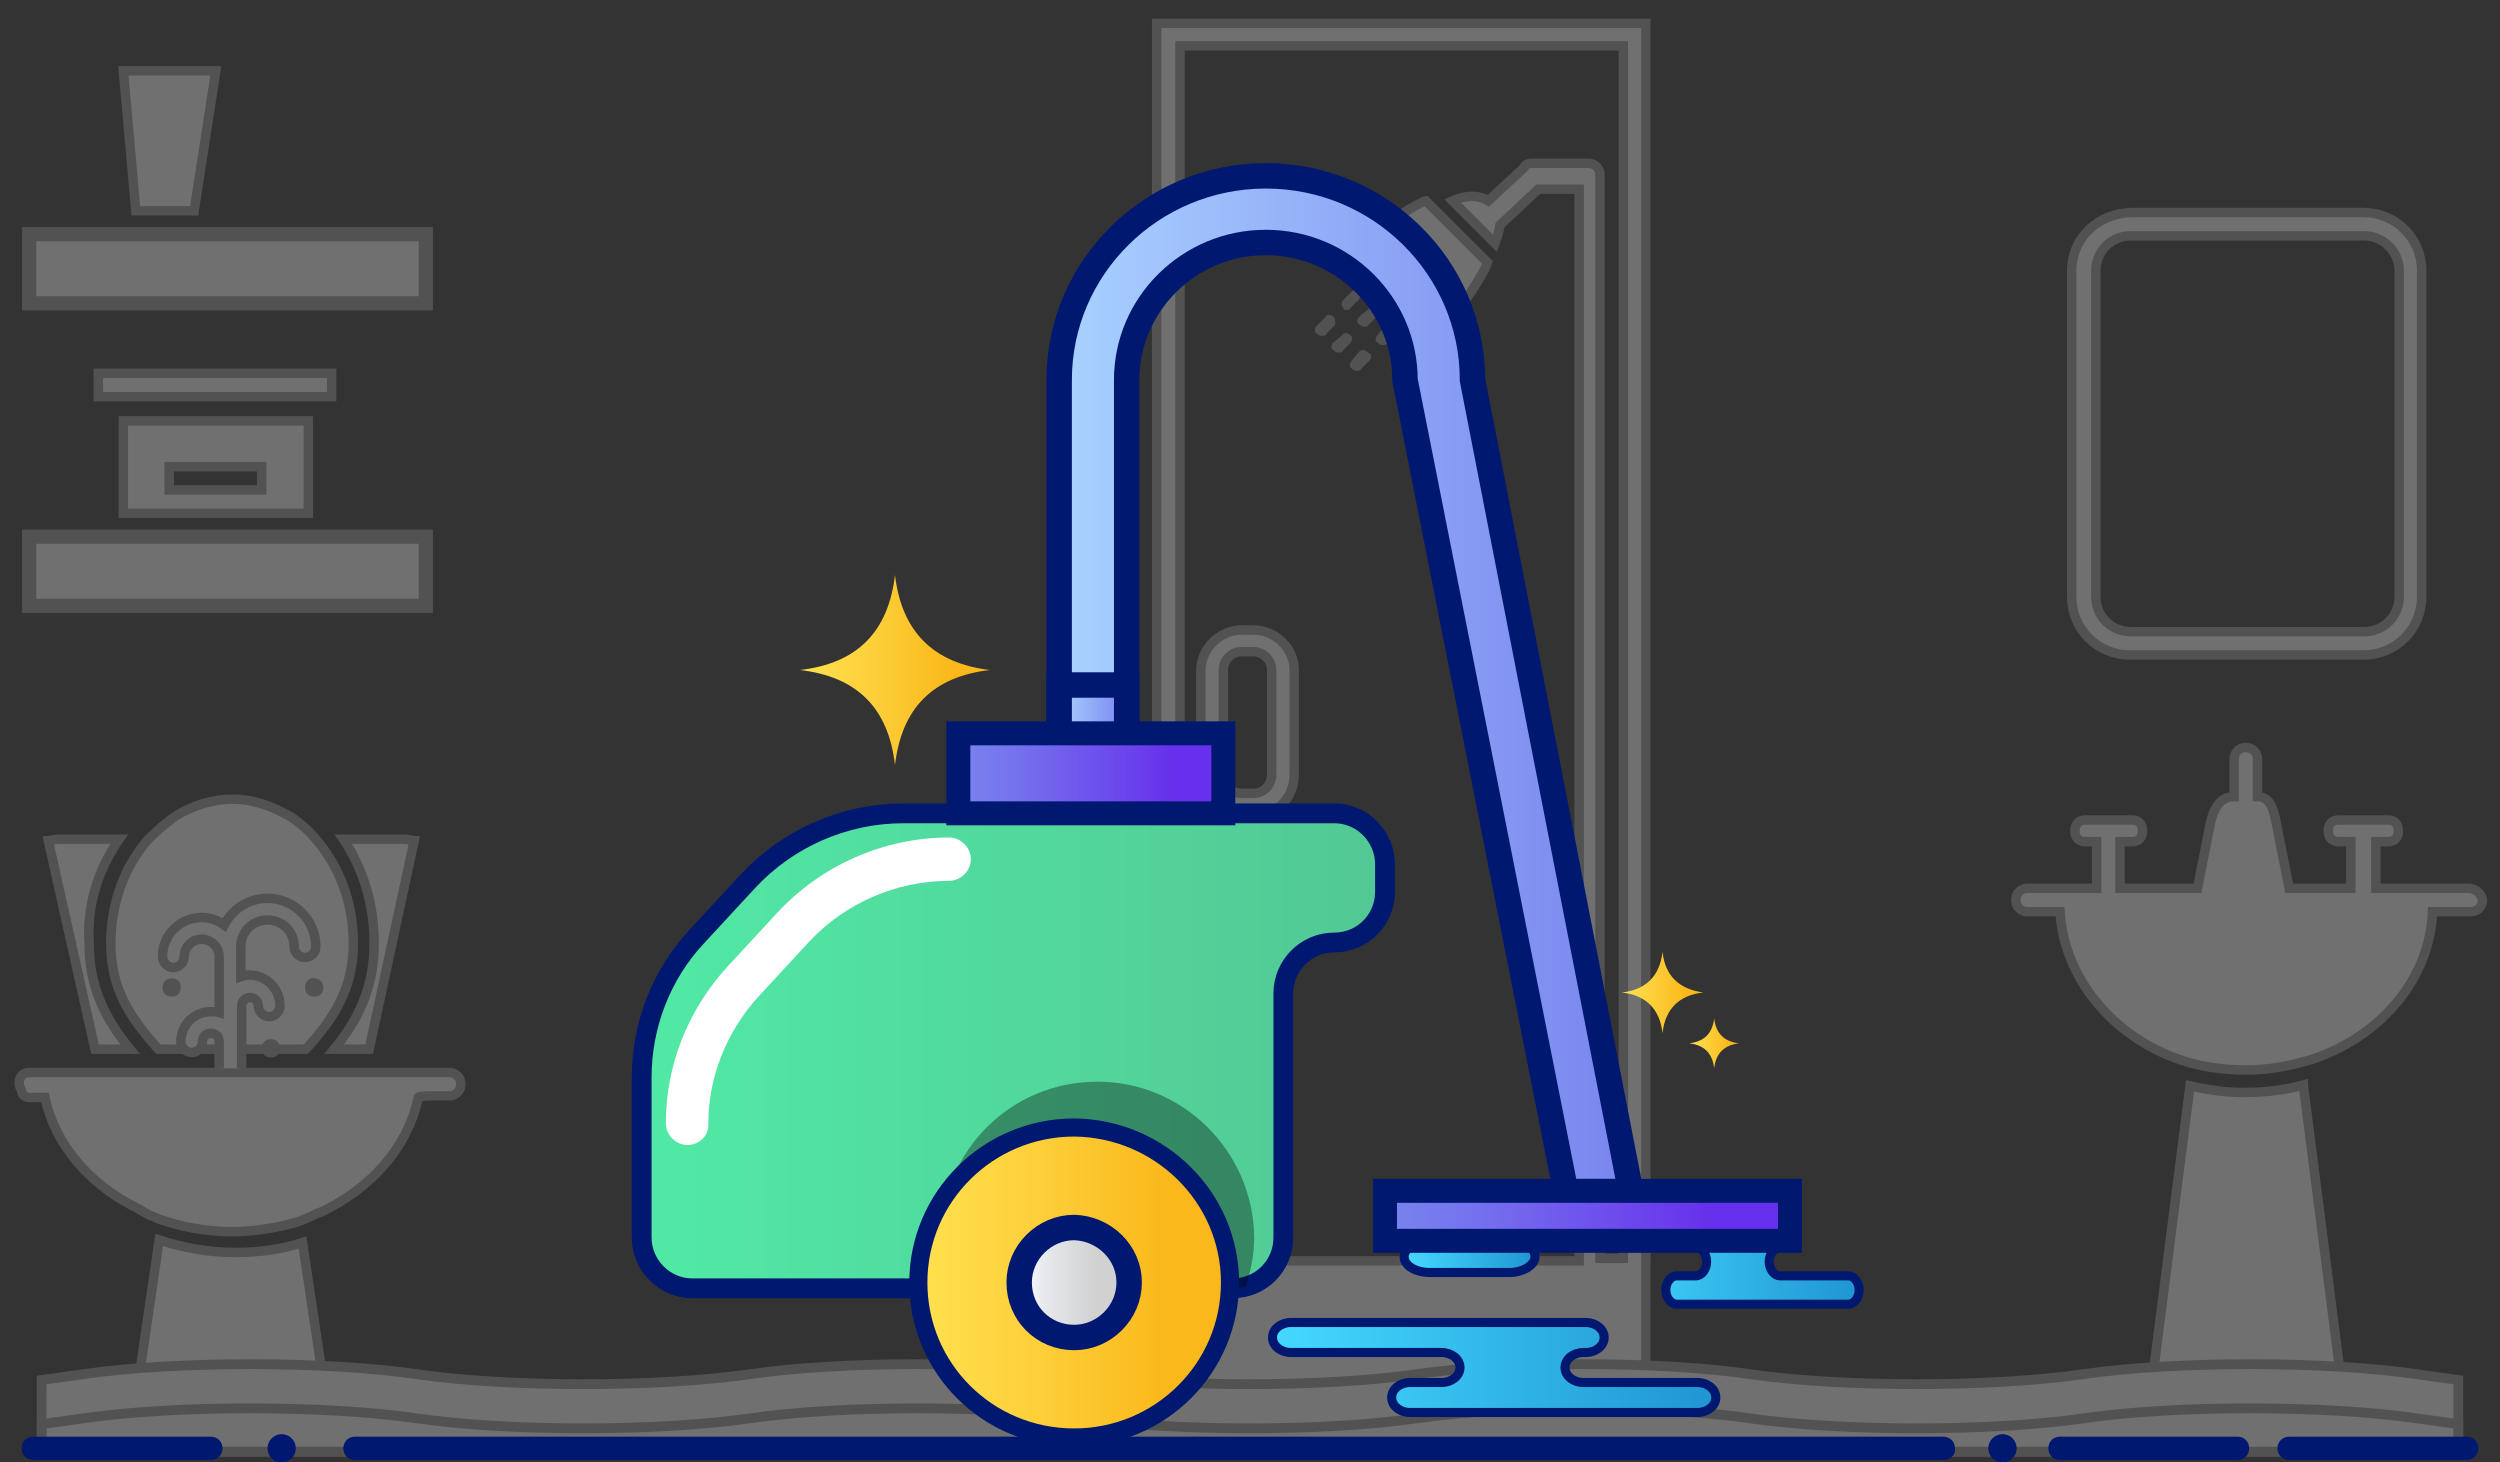 <?xml version="1.0" encoding="utf-8"?>
<!-- Generator: Adobe Illustrator 22.0.1, SVG Export Plug-In . SVG Version: 6.00 Build 0)  -->
<svg version="1.1" id="Layer_1" xmlns="http://www.w3.org/2000/svg" xmlns:xlink="http://www.w3.org/1999/xlink" x="0px" y="0px"
	 viewBox="0 0 300 175.5" style="enable-background:new 0 0 300 175.5;" xml:space="preserve">
<rect x="0" y="0" width="300" height="175.5" fill="#333333" stroke="none"/>
<style type="text/css">
	.st0{opacity:0.33;}
	.st1{fill:#ECECEC;stroke:#919191;stroke-width:1.133;stroke-miterlimit:10;}
	.st2{fill:#919191;}
	.st3{fill:#ECECEC;stroke:#919191;stroke-width:1.7;stroke-miterlimit:10;}
	.st4{fill:#ECECEC;stroke:#919191;stroke-width:1.177;stroke-miterlimit:10;}
	.st5{clip-path:url(#SVGID_2_);}
	.st6{clip-path:url(#SVGID_4_);fill:#919191;}
	.st7{clip-path:url(#SVGID_4_);fill:#ECECEC;stroke:#919191;stroke-width:1.133;stroke-miterlimit:10;}
	.st8{fill:url(#path-1_1_);stroke:#001870;stroke-width:1.088;stroke-miterlimit:10;}
	.st9{fill:url(#path-2_1_);stroke:#001870;stroke-width:1.088;stroke-miterlimit:10;}
	.st10{fill:url(#path-3_1_);stroke:#001870;stroke-width:1.088;stroke-miterlimit:10;}
	.st11{fill:url(#path-4_1_);stroke:#001870;stroke-width:2.377;stroke-miterlimit:10;}
	.st12{fill:#FFFFFF;}
	.st13{fill:url(#path-6_1_);stroke:#001870;stroke-width:3.051;stroke-miterlimit:10;}
	.st14{fill:url(#path-7_1_);stroke:#001870;stroke-width:3.051;stroke-miterlimit:10;}
	.st15{opacity:0.35;fill:#010101;enable-background:new    ;}
	.st16{fill:url(#path-10_1_);stroke:#001870;stroke-width:2.876;stroke-miterlimit:10;}
	.st17{fill:url(#path-11_1_);stroke:#001870;stroke-width:2.175;stroke-miterlimit:10;}
	.st18{fill:url(#path-12_1_);stroke:#001870;stroke-width:3.051;stroke-miterlimit:10;}
	.st19{fill:url(#path-14_1_);stroke:#001870;stroke-width:2.876;stroke-miterlimit:10;}
	.st20{fill:url(#SVGID_5_);}
	.st21{fill:url(#SVGID_6_);}
	.st22{fill:url(#SVGID_7_);}
	.st23{fill:#001870;}
	.st24{fill:none;}
</style>
<g>
	<g>
		<g class="st0">
			<g>
				<path class="st1" d="M14.3,100.7H7.2c-0.8,0-1.2,0.2-1.4,0.2l5.6,25h4.2c-2.9-3.6-4.9-7.3-4.9-12.7
					C10.4,108.6,11.8,104.3,14.3,100.7L14.3,100.7z M14.3,100.7"/>
				<path class="st1" d="M44.3,125.9l5.4-25c-0.2,0-0.5-0.2-1.4-0.2h-7.1c2.3,3.4,3.7,7.7,3.7,12.5c0,5.4-2,9.3-4.8,12.7H44.3z
					 M44.3,125.9"/>
				<path class="st1" d="M36.7,125.9c3.4-3.7,5.7-7.3,5.7-12.7c0-4.9-1.7-9.3-4.5-12.5c-0.9-1.1-2.2-2.2-3.2-2.8
					c-2.2-1.2-4.3-2-6.8-2c-2.5,0-4.8,0.8-6.8,2c-1.1,0.8-2.2,1.7-3.3,2.8c-2.8,3.2-4.5,7.6-4.5,12.5c0,5.4,2.2,8.8,5.7,12.7H36.7z
					 M36.7,125.9"/>
				<path class="st1" d="M28.2,150.3c-3.2,0-6.3-0.6-9.1-1.5L15.7,172c0,0.5,0.8,1.5,1.2,1.5h21.6c0.6,0,1.2-0.9,1.2-1.7l-3.4-22.7
					C33.9,149.9,31.1,150.3,28.2,150.3L28.2,150.3z M28.2,150.3"/>
				<path class="st1" d="M51.9,131.5h2c0.8,0,1.4-0.6,1.4-1.4c0-0.8-0.6-1.4-1.4-1.4H3.5c-0.8,0-1.1,0.5-1.2,1.1v0.3
					c0,0.3,0.2,0.5,0.3,0.8c0,0.5,0.5,0.8,0.9,0.8h1.9c1.2,5.7,5.4,10.5,11.1,13.3c0.5,0.3,0.9,0.5,1.4,0.8c0.5,0.2,0.8,0.3,1.2,0.5
					c2.6,0.9,5.6,1.5,8.7,1.5c2.8,0,5.6-0.5,8-1.2c0.5-0.2,0.8-0.3,1.2-0.5c0.6-0.2,0.9-0.5,1.4-0.6c6-2.8,10.5-7.7,11.8-13.8
					C50.2,131.5,51.9,131.5,51.9,131.5L51.9,131.5z M51.9,131.5"/>
				<path class="st1" d="M164.5,28.4l9.7,9.7c1.2-1.2,3.9-5.3,4.3-6.6l-7.4-7.4C170,24.4,165.7,27.2,164.5,28.4L164.5,28.4z
					 M164.5,28.4"/>
				<path class="st2" d="M164.6,34.1c0.2,0,0.5,0,0.6-0.3l0.9-0.9c0.2-0.2,0.2-0.2,0.2-0.3c0.2-0.3,0.2-0.6-0.2-0.8
					c-0.3-0.3-0.6-0.3-0.8-0.2c-0.2,0-0.2,0-0.3,0.2l-0.9,0.9c-0.3,0.3-0.3,0.8,0,0.9C164.3,34.1,164.5,34.1,164.6,34.1L164.6,34.1z
					 M164.6,34.1"/>
				<path class="st2" d="M161.5,37.2c0.2,0,0.5,0,0.6-0.3l0.9-0.9c0.3-0.3,0.3-0.8,0-0.9c-0.3-0.3-0.8-0.3-0.9,0l-0.9,0.9
					c-0.3,0.3-0.3,0.8,0,0.9C161.2,37.2,161.4,37.2,161.5,37.2L161.5,37.2z M161.5,37.2"/>
				<path class="st2" d="M160,38c-0.3-0.3-0.8-0.3-0.9,0l-1.1,1.1c-0.3,0.3-0.3,0.8,0,0.9c0.2,0.2,0.3,0.3,0.6,0.3
					c0.3,0,0.5,0,0.6-0.3l0.9-0.9C160.3,38.9,160.3,38.3,160,38L160,38z M160,38"/>
				<path class="st2" d="M166.2,36c0.2,0.2,0.3,0.3,0.6,0.3c0.3,0,0.5,0,0.6-0.3l0.9-0.9c0,0,0-0.2,0.2-0.3c0.2-0.3,0.2-0.6-0.2-0.8
					c-0.3-0.3-0.6-0.3-0.8-0.2c-0.2,0-0.2,0-0.3,0.2l-1.1,0.9C165.9,35.2,165.9,35.8,166.2,36L166.2,36z M166.2,36"/>
				<path class="st2" d="M164.2,37.1l-1.1,0.9c-0.3,0.3-0.3,0.8,0,0.9c0.2,0.2,0.3,0.3,0.6,0.3c0.3,0,0.5,0,0.6-0.3l0.9-0.9
					c0.3-0.3,0.3-0.8,0-0.9C164.9,36.8,164.3,36.8,164.2,37.1L164.2,37.1z M164.2,37.1"/>
				<path class="st2" d="M162,40.2c-0.3-0.3-0.8-0.3-0.9,0l-1.1,0.9c-0.3,0.3-0.3,0.8,0,0.9c0.2,0.2,0.3,0.3,0.6,0.3
					c0.3,0,0.5,0,0.6-0.3l0.9-0.9C162.3,40.8,162.3,40.3,162,40.2L162,40.2z M162,40.2"/>
				<path class="st2" d="M169.6,36c-0.2,0-0.2,0-0.3,0.2l-0.9,0.9c-0.3,0.3-0.3,0.8,0,0.9c0.2,0.2,0.3,0.3,0.6,0.3
					c0.3,0,0.5,0,0.6-0.3l0.9-0.9c0.2-0.2,0.2-0.2,0.2-0.3c0.2-0.3,0.2-0.6-0.2-0.8C170.2,35.8,169.9,35.8,169.6,36L169.6,36z
					 M169.6,36"/>
				<path class="st2" d="M166.2,39.1l-0.9,1.1c-0.3,0.3-0.3,0.8,0,0.9c0.2,0.2,0.3,0.3,0.6,0.3c0.3,0,0.5,0,0.6-0.3l0.9-0.9
					c0.3-0.3,0.3-0.8,0-0.9C166.9,38.9,166.5,38.9,166.2,39.1L166.2,39.1z M166.2,39.1"/>
				<path class="st2" d="M163.1,42.2l-0.9,1.1c-0.3,0.3-0.3,0.8,0,0.9c0.2,0.2,0.3,0.3,0.6,0.3c0.3,0,0.5,0,0.6-0.3l0.9-0.9
					c0.3-0.3,0.3-0.8,0-0.9C163.8,41.9,163.4,41.9,163.1,42.2L163.1,42.2z M163.1,42.2"/>
				<g>
					<path class="st1" d="M276.4,130.2c-2.2,0.6-4.6,0.9-7.1,0.9c-2.2,0-4.3-0.3-6.5-0.8l-5.4,42.2c0,0.6,0.6,1.1,1.4,1.1h21.8
						c0.8,0,1.2-0.6,1.2-1.2L276.4,130.2C276.4,130.4,276.4,130.4,276.4,130.2L276.4,130.2z M276.4,130.2"/>
					<path class="st1" d="M296.2,106.6h-11.1V101h1.5c0.8,0,1.2-0.6,1.2-1.2v-0.2c0-0.8-0.6-1.2-1.2-1.2h-6c-0.8,0-1.2,0.6-1.2,1.2
						v0.2c0,0.8,0.6,1.2,1.2,1.2h1.5v5.6h-7.4l-1.5-7.6c-0.3-1.5-0.6-3.4-2.3-3.4v-4.5c0-0.8-0.6-1.4-1.4-1.4
						c-0.8,0-1.4,0.6-1.4,1.4v4.5c-1.7,0-2.5,1.4-2.9,3.4l-1.5,7.6h-9.3V101h1.5c0.8,0,1.2-0.6,1.2-1.2v-0.2c0-0.8-0.6-1.2-1.2-1.2
						h-5.7c-0.8,0-1.2,0.6-1.2,1.2v0.2c0,0.8,0.6,1.2,1.2,1.2h1.4v5.6h-8.3c-0.8,0-1.4,0.6-1.4,1.4c0,0.8,0.6,1.4,1.4,1.4h3.9
						c0.5,8,6.3,15,14.5,17.8c2.3,0.8,5.1,1.2,7.9,1.2c2.9,0,5.7-0.6,8.2-1.4c8-2.8,13.8-9.6,14.1-17.6h4.6c0.8,0,1.4-0.6,1.4-1.4
						C297.8,107.2,297,106.6,296.2,106.6L296.2,106.6z M296.2,106.6"/>
					<path class="st1" d="M248.6,32.5v39.1c0,3.9,3.1,7,7,7h28c3.9,0,7-3.1,7-7V32.5c0-3.9-3.1-7-7-7h-27.8
						C251.7,25.6,248.6,28.6,248.6,32.5L248.6,32.5z M283.7,28.3c2.3,0,4.2,1.9,4.2,4.2v39.1c0,2.3-1.8,4.2-4.2,4.2h-28
						c-2.3,0-4.2-1.8-4.2-4.2V32.5c0-2.3,1.8-4.2,4.2-4.2H283.7z M283.7,28.3"/>
				</g>
				<path class="st1" d="M138.8,151v22.4h58.7V2.8h-58.7V151z M141.6,5.5h53.2V151H192V21c0-0.8-0.6-1.4-1.4-1.4h-6.8
					c-0.5,0-0.8,0.2-0.9,0.5l-4.3,4c-1.4-0.9-3.2-0.5-4.3,0l5.1,5.1c0.3-0.8,0.5-1.5,0.6-2.2l4.6-4.3h4.9v128.6h-47.9V5.5z
					 M141.6,5.5"/>
				<path class="st1" d="M150.4,75.6H149c-2.6,0-4.9,2.2-4.9,4.9V93c0,2.6,2.2,5,4.9,5h1.4c2.6,0,4.9-2.2,4.9-5V80.4
					C155.3,77.7,153,75.6,150.4,75.6L150.4,75.6z M152.6,93c0,1.1-0.9,2.2-2.2,2.2H149c-1.1,0-2.2-0.9-2.2-2.2V80.4
					c0-1.1,0.9-2.2,2.2-2.2h1.4c1.1,0,2.2,0.9,2.2,2.2V93z M152.6,93"/>
				<rect x="3.5" y="64.4" class="st3" width="47.6" height="8.3"/>
				<rect x="3.5" y="28.1" class="st3" width="47.6" height="8.3"/>
				<path class="st1" d="M23.3,25.3l2.6-16.8H14.8l1.5,16.8H23.3z M23.3,25.3"/>
				<path class="st1" d="M37,61.6V50.5H14.8v11.1H37z M20.3,56h11.1v2.8H20.3V56z M20.3,56"/>
				<rect x="11.8" y="44.8" class="st1" width="28" height="2.8"/>
			</g>
			<g>
				<path class="st4" d="M5,165.6l5-0.7c11-1.6,29-1.6,40,0c11,1.6,28.9,1.6,40,0c0,0,0,0,0,0c11-1.6,29-1.6,40,0
					c11,1.6,28.9,1.6,40,0c0,0,0,0,0,0c11-1.6,29-1.6,40,0c11,1.6,28.9,1.6,40,0c0,0,0,0,0,0c11-1.6,29-1.6,40,0l5,0.7v8.6H5V165.6
					L5,165.6z"/>
				<path class="st4" d="M5,170.9l5-0.7c11-1.6,29-1.6,40,0c11,1.6,29,1.6,40,0c11-1.6,29-1.6,40,0c11,1.6,29,1.6,40,0
					c11-1.6,29-1.6,40,0c11,1.6,29,1.6,40,0c11-1.6,29-1.6,40,0l5,0.7v3.3H5v-3.6"/>
			</g>
			<g>
				<defs>
					<rect id="SVGID_1_" x="8.8" y="105.3" width="37.4" height="22.9"/>
				</defs>
				<clipPath id="SVGID_2_">
					<use xlink:href="#SVGID_1_"  style="overflow:visible;"/>
				</clipPath>
				<g class="st5">
					<path class="st2" d="M21.4,119.3c0.2-0.2,0.3-0.5,0.3-0.8s-0.1-0.6-0.3-0.8c-0.2-0.2-0.5-0.3-0.8-0.3c-0.3,0-0.6,0.1-0.8,0.3
						c-0.2,0.2-0.3,0.5-0.3,0.8s0.1,0.6,0.3,0.8c0.2,0.2,0.5,0.3,0.8,0.3C20.9,119.6,21.2,119.5,21.4,119.3L21.4,119.3z M21.4,119.3
						"/>
					<path class="st2" d="M32.5,124.7c-0.3,0-0.6,0.1-0.8,0.3c-0.2,0.2-0.3,0.5-0.3,0.8c0,0.3,0.1,0.6,0.3,0.8
						c0.2,0.2,0.5,0.3,0.8,0.3c0.3,0,0.6-0.1,0.8-0.3c0.2-0.2,0.3-0.5,0.3-0.8c0-0.3-0.1-0.6-0.3-0.8
						C33.1,124.8,32.8,124.7,32.5,124.7L32.5,124.7z M32.5,124.7"/>
					<g>
						<defs>
							<rect id="SVGID_3_" x="10.9" y="105.8" width="33.1" height="41"/>
						</defs>
						<clipPath id="SVGID_4_">
							<use xlink:href="#SVGID_3_"  style="overflow:visible;"/>
						</clipPath>
						<path class="st6" d="M36.9,117.7c-0.2,0.2-0.3,0.5-0.3,0.8s0.1,0.6,0.3,0.8c0.2,0.2,0.5,0.3,0.8,0.3c0.3,0,0.6-0.1,0.8-0.3
							c0.2-0.2,0.3-0.5,0.3-0.8s-0.1-0.6-0.3-0.8c-0.2-0.2-0.5-0.3-0.8-0.3C37.4,117.3,37.1,117.5,36.9,117.7L36.9,117.7z
							 M36.9,117.7"/>
						<path class="st7" d="M43.7,130.8c-0.2-0.4-0.7-0.6-1.1-0.6H29v-9.5c0-0.6,0.5-1,1-1c0.6,0,1,0.5,1,1c0,0.7,0.6,1.3,1.3,1.3
							c0.7,0,1.3-0.6,1.3-1.3c0-2-1.6-3.7-3.7-3.7c-0.4,0-0.7,0.1-1,0.2v-3.6c0-1.8,1.4-3.2,3.2-3.2c1.8,0,3.2,1.4,3.2,3.2
							c0,0.7,0.6,1.3,1.3,1.3c0.7,0,1.3-0.6,1.3-1.3c0-3.2-2.6-5.8-5.8-5.8c-2.3,0-4.2,1.3-5.2,3.2c-0.8-0.6-1.7-0.9-2.7-0.9
							c-2.6,0-4.7,2.1-4.7,4.7c0,0.7,0.6,1.3,1.3,1.3s1.3-0.6,1.3-1.3c0-1.1,0.9-2.1,2.1-2.1c1.1,0,2.1,0.9,2.1,2.1v6.7
							c-0.3-0.1-0.7-0.1-1-0.1c-2,0-3.6,1.6-3.6,3.6c0,0.7,0.6,1.3,1.3,1.3c0.7,0,1.3-0.6,1.3-1.3c0-0.6,0.4-1,1-1c0.6,0,1,0.4,1,1
							v5.3H12.2c-0.4,0-0.9,0.2-1.1,0.6c-0.2,0.4-0.3,0.8-0.1,1.2c2,4.8,6.2,7.9,11.7,9c-1,1.1-1.7,2.7-1.7,4.3
							c0,0.7,0.6,1.3,1.3,1.3h10.1c0,0,0,0,0,0c0.7,0,1.3-0.6,1.3-1.3c0,0,0-0.1,0-0.1c0-1.6-0.7-3.1-1.7-4.2
							c5.5-1.1,9.7-4.3,11.7-9C44,131.6,43.9,131.1,43.7,130.8L43.7,130.8z M27.4,138.8c-3.3,0-6.3-0.7-8.7-2h17.3
							C33.7,138.1,30.8,138.8,27.4,138.8L27.4,138.8z M23.9,144c0.5-1.4,1.9-2.4,3.5-2.4c1.6,0,3,1,3.5,2.4H23.9z M38.7,134.8H16.1
							c-0.6-0.6-1.2-1.3-1.7-2h26C39.9,133.5,39.4,134.2,38.7,134.8L38.7,134.8z M38.7,134.8"/>
					</g>
				</g>
			</g>
		</g>
	</g>
	<g>
		<g>
			<g id="group-4svg_2_">
				<linearGradient id="path-1_1_" gradientUnits="userSpaceOnUse" x1="191.295" y1="151.419" x2="223.098" y2="151.419">
					<stop  offset="0" style="stop-color:#45D9FF"/>
					<stop  offset="1" style="stop-color:#1F95D2"/>
				</linearGradient>
				<path id="path-1_2_" class="st8" d="M210,146.3h3.8c0.7,0,1.3,0.8,1.3,1.7s-0.6,1.7-1.3,1.7h-0.2c-0.7,0-1.3,0.8-1.3,1.7
					c0,0.9,0.6,1.7,1.3,1.7h8.2c0.7,0,1.3,0.8,1.3,1.7c0,0.9-0.6,1.7-1.3,1.7h-9.8h-10.8c-0.7,0-1.3-0.8-1.3-1.7
					c0-0.9,0.6-1.7,1.3-1.7h2.3c0.7,0,1.3-0.8,1.3-1.7c0-0.9-0.6-1.7-1.3-1.7h-10.8c-0.7,0-1.3-0.8-1.3-1.7s0.6-1.7,1.3-1.7h2.6H210
					z"/>
				<linearGradient id="path-2_1_" gradientUnits="userSpaceOnUse" x1="168.576" y1="150.781" x2="184.213" y2="150.781">
					<stop  offset="0" style="stop-color:#45D9FF"/>
					<stop  offset="1" style="stop-color:#1F95D2"/>
				</linearGradient>
				<path id="path-2_2_" class="st9" d="M181.1,152.7c1.7,0,3.1-0.9,3.1-1.9c0-1.1-1.4-1.9-3.1-1.9h-9.5c-1.7,0-3.1,0.9-3.1,1.9
					c0,1.1,1.4,1.9,3.1,1.9H181.1z"/>
				<linearGradient id="path-3_1_" gradientUnits="userSpaceOnUse" x1="152.623" y1="164.164" x2="205.869" y2="164.164">
					<stop  offset="0" style="stop-color:#45D9FF"/>
					<stop  offset="1" style="stop-color:#1F95D2"/>
				</linearGradient>
				<path id="path-3_2_" class="st10" d="M183.9,158.7h6.4c1.2,0,2.2,0.8,2.2,1.8c0,1-1,1.8-2.2,1.8H190c-1.2,0-2.2,0.8-2.2,1.8
					c0,1,1,1.8,2.2,1.8h13.7c1.2,0,2.2,0.8,2.2,1.8s-1,1.8-2.2,1.8h-16.4h-18.1c-1.2,0-2.2-0.8-2.2-1.8c0-1,1-1.8,2.2-1.8h3.8
					c1.2,0,2.2-0.8,2.2-1.8c0-1-1-1.8-2.2-1.8h-18.1c-1.2,0-2.2-0.8-2.2-1.8c0-1,1-1.8,2.2-1.8h4.3H183.9z"/>
				<linearGradient id="path-4_1_" gradientUnits="userSpaceOnUse" x1="76.902" y1="126.113" x2="166.154" y2="126.113">
					<stop  offset="0" style="stop-color:#51E9A6"/>
					<stop  offset="1" style="stop-color:#52C894"/>
				</linearGradient>
				<path id="path-4_2_" class="st11" d="M166.2,103.7c0-3.3-2.7-6.1-6.1-6.1h-6.1h-33.7h-11.9c-7.1,0-13.9,3-18.7,8.2l-6.1,6.6
					c-4.3,4.6-6.6,10.7-6.6,16.9v19.2c0,3.3,2.7,6.1,6.1,6.1h64.8c3.4,0,6.1-2.7,6.1-6.1v-29.3c0-3.3,2.7-6.1,6.1-6.1l0,0
					c3.4,0,6.1-2.7,6.1-6.1V103.7z"/>
				<path id="path-5_2_" class="st12" d="M82.5,137.4c-1.4,0-2.6-1.2-2.6-2.6c0-6.9,2.6-13.5,7.3-18.7l6.1-6.6
					c5.3-5.7,12.8-9,20.6-9c1.4,0,2.6,1.2,2.6,2.6c0,1.4-1.2,2.6-2.6,2.6c-6.4,0-12.5,2.7-16.8,7.3l-6.1,6.6c-3.8,4.2-6,9.6-6,15.2
					C85.1,136.3,83.9,137.4,82.5,137.4z"/>
				<linearGradient id="path-6_1_" gradientUnits="userSpaceOnUse" x1="127.067" y1="81.941" x2="195.585" y2="81.941">
					<stop  offset="0" style="stop-color:#A9D2FF"/>
					<stop  offset="1" style="stop-color:#7984EE"/>
					<stop  offset="1" style="stop-color:#8090F1"/>
				</linearGradient>
				<path id="path-6_2_" class="st13" d="M135.2,88.6v-43c0-9.1,7.5-16.5,16.7-16.5c9.2,0,16.7,7.4,16.7,16.5l19.3,97.4h7.8
					l-19-97.4c0-13.5-11.1-24.5-24.8-24.5c-13.7,0-24.8,11-24.8,24.5v43H135.2z"/>
				<linearGradient id="path-7_1_" gradientUnits="userSpaceOnUse" x1="127.067" y1="85.375" x2="135.169" y2="85.375">
					<stop  offset="0" style="stop-color:#A9D2FF"/>
					<stop  offset="1" style="stop-color:#7984EE"/>
					<stop  offset="1" style="stop-color:#8090F1"/>
				</linearGradient>
				<path id="path-7_2_" class="st14" d="M127.1,88.6h8.1v-6.4h-8.1V88.6z"/>
				<path id="path-9_2_" class="st15" d="M131.7,129.8c-10.4,0-18.7,8.3-18.7,18.6c0,2.2,0.4,4.2,1.1,6.2h33.8
					c0.6,0,1.1-0.1,1.6-0.2c0.6-1.9,1-3.9,1-5.9C150.4,138.2,142,129.8,131.7,129.8z"/>
				<linearGradient id="path-10_1_" gradientUnits="userSpaceOnUse" x1="114.921" y1="92.802" x2="146.753" y2="92.802">
					<stop  offset="0" style="stop-color:#7984EE"/>
					<stop  offset="0.217" style="stop-color:#7572EE"/>
					<stop  offset="0.653" style="stop-color:#6B42EC"/>
					<stop  offset="0.804" style="stop-color:#6730EC"/>
				</linearGradient>
				<path id="path-10_2_" class="st16" d="M146.8,97.6h-31.8V88h31.8V97.6z"/>
				<linearGradient id="path-11_1_" gradientUnits="userSpaceOnUse" x1="110.132" y1="153.928" x2="147.628" y2="153.928">
					<stop  offset="0" style="stop-color:#FFE14F"/>
					<stop  offset="0.329" style="stop-color:#FDD23D"/>
					<stop  offset="0.804" style="stop-color:#FAB81B"/>
				</linearGradient>
				<path id="path-11_2_" class="st17" d="M147.6,153.9c0,10.3-8.4,18.6-18.7,18.6c-10.4,0-18.7-8.3-18.7-18.6
					c0-10.3,8.4-18.6,18.7-18.6C139.2,135.4,147.6,143.7,147.6,153.9z"/>
				<linearGradient id="path-12_1_" gradientUnits="userSpaceOnUse" x1="122.253" y1="153.928" x2="135.507" y2="153.928">
					<stop  offset="0" style="stop-color:#FFFFFF"/>
					<stop  offset="0.232" style="stop-color:#E6E9ED"/>
					<stop  offset="0.697" style="stop-color:#D1D1D1"/>
					<stop  offset="0.804" style="stop-color:#D1D1D1"/>
				</linearGradient>
				<path id="path-12_2_" class="st18" d="M135.5,153.9c0,3.6-3,6.6-6.6,6.6c-3.7,0-6.6-2.9-6.6-6.6c0-3.6,3-6.6,6.6-6.6
					C132.5,147.4,135.5,150.3,135.5,153.9z"/>
				<linearGradient id="path-14_1_" gradientUnits="userSpaceOnUse" x1="166.154" y1="145.88" x2="214.756" y2="145.88">
					<stop  offset="0" style="stop-color:#7984EE"/>
					<stop  offset="0.217" style="stop-color:#7572EE"/>
					<stop  offset="0.653" style="stop-color:#6B42EC"/>
					<stop  offset="0.804" style="stop-color:#6730EC"/>
				</linearGradient>
				<path id="path-14_2_" class="st19" d="M214.8,148.9h-48.6v-6h48.6L214.8,148.9L214.8,148.9z"/>
			</g>
		</g>
		<g id="star_shape_24_">
			<linearGradient id="SVGID_5_" gradientUnits="userSpaceOnUse" x1="96.045" y1="80.383" x2="118.776" y2="80.383">
				<stop  offset="0" style="stop-color:#FFE14F"/>
				<stop  offset="0.329" style="stop-color:#FDD23D"/>
				<stop  offset="0.804" style="stop-color:#FAB81B"/>
			</linearGradient>
			<path class="st20" d="M107.4,69c-0.8,6.8-4.5,10.6-11.4,11.4c6.8,0.8,10.6,4.5,11.4,11.4c0.8-6.8,4.5-10.6,11.4-11.4
				C112,79.6,108.2,75.8,107.4,69z"/>
		</g>
		<g id="star_shape_23_">
			<linearGradient id="SVGID_6_" gradientUnits="userSpaceOnUse" x1="194.596" y1="119.05" x2="204.388" y2="119.05">
				<stop  offset="0" style="stop-color:#FFE14F"/>
				<stop  offset="0.329" style="stop-color:#FDD23D"/>
				<stop  offset="0.804" style="stop-color:#FAB81B"/>
			</linearGradient>
			<path class="st21" d="M199.5,114.2c-0.3,2.9-2,4.6-4.9,4.9c2.9,0.3,4.6,2,4.9,4.9c0.3-2.9,2-4.6,4.9-4.9
				C201.5,118.7,199.8,117.1,199.5,114.2z"/>
		</g>
		<g id="star_shape_22_">
			<linearGradient id="SVGID_7_" gradientUnits="userSpaceOnUse" x1="202.648" y1="125.251" x2="208.739" y2="125.251">
				<stop  offset="0" style="stop-color:#FFE14F"/>
				<stop  offset="0.329" style="stop-color:#FDD23D"/>
				<stop  offset="0.804" style="stop-color:#FAB81B"/>
			</linearGradient>
			<path class="st22" d="M205.7,122.2c-0.2,1.8-1.2,2.8-3,3c1.8,0.2,2.8,1.2,3,3c0.2-1.8,1.2-2.8,3-3
				C206.9,125,205.9,124,205.7,122.2z"/>
		</g>
	</g>
	<g>
		<path class="st23" d="M233.3,175.2H42.6c-0.8,0-1.4-0.6-1.4-1.4l0,0c0-0.8,0.6-1.4,1.4-1.4h190.6c0.8,0,1.4,0.6,1.4,1.4l0,0
			C234.7,174.6,234,175.2,233.3,175.2z"/>
		<path class="st23" d="M268.5,175.2h-21.3c-0.8,0-1.4-0.6-1.4-1.4l0,0c0-0.8,0.6-1.4,1.4-1.4h21.3c0.8,0,1.4,0.6,1.4,1.4l0,0
			C269.9,174.6,269.3,175.2,268.5,175.2z"/>
		<path class="st23" d="M296,175.2h-21.3c-0.8,0-1.4-0.6-1.4-1.4l0,0c0-0.8,0.6-1.4,1.4-1.4H296c0.8,0,1.4,0.6,1.4,1.4l0,0
			C297.4,174.6,296.8,175.2,296,175.2z"/>
		<path class="st23" d="M25.3,175.2H4c-0.8,0-1.4-0.6-1.4-1.4l0,0c0-0.8,0.6-1.4,1.4-1.4h21.3c0.8,0,1.4,0.6,1.4,1.4l0,0
			C26.7,174.6,26.1,175.2,25.3,175.2z"/>
		<circle class="st23" cx="33.8" cy="173.8" r="1.7"/>
		<circle class="st23" cx="240.3" cy="173.8" r="1.7"/>
	</g>
	<rect class="st24" width="300" height="175.5"/>
</g>
</svg>
